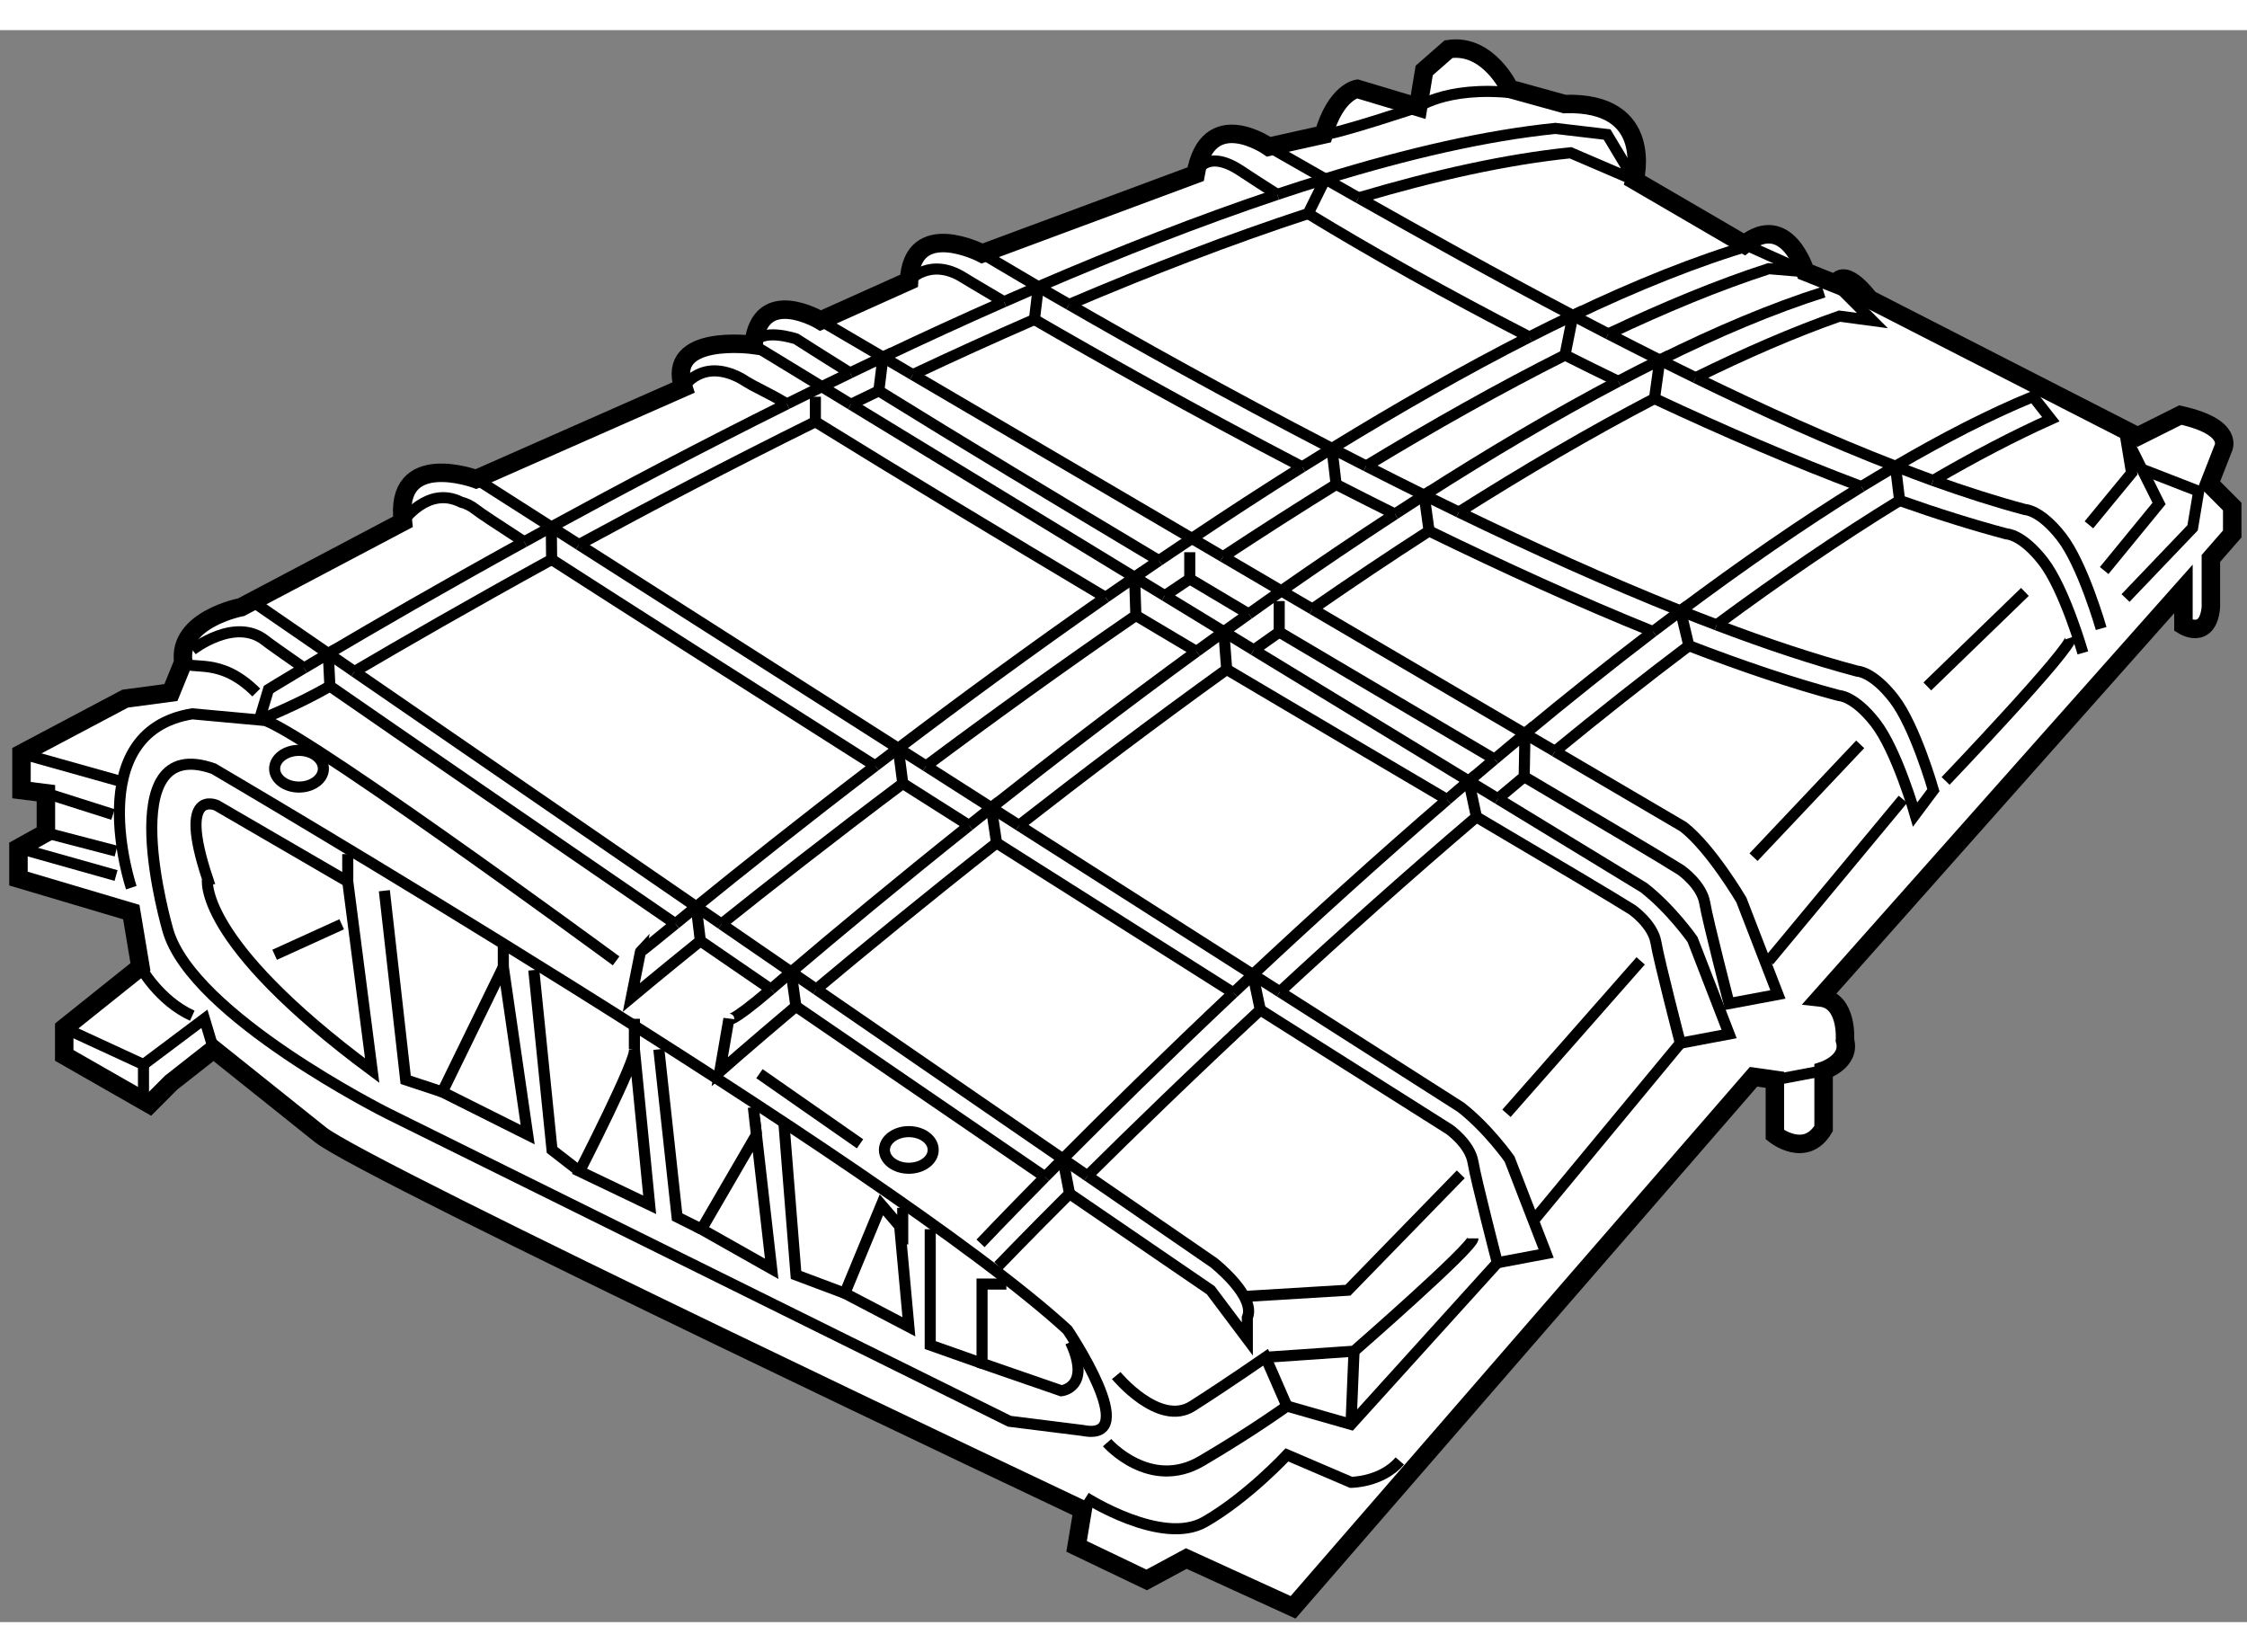 <?xml version="1.0" encoding="utf-8"?>
<!-- Generator: Adobe Illustrator 15.1.0, SVG Export Plug-In . SVG Version: 6.00 Build 0)  -->
<!DOCTYPE svg PUBLIC "-//W3C//DTD SVG 1.1//EN" "http://www.w3.org/Graphics/SVG/1.1/DTD/svg11.dtd">
<svg version="1.1" xmlns="http://www.w3.org/2000/svg" xmlns:xlink="http://www.w3.org/1999/xlink" x="0px" y="0px" width="244.8px"
	 height="180px" viewBox="128.372 10.879 60.84 43.104" enable-background="new 0 0 244.8 180" xml:space="preserve">
	
<rect x="128.372" y="10.879" width="60.84" height="43.104" fill="#808080" stroke="none"/>
	
<g><path fill="#FFFFFF" stroke="#000000" stroke-width="0.5" d="M134.155,38.474c0,0,1.652,1.322,2.891,2.312
			c1.238,0.991,20.641,10.156,20.641,10.156l-0.165,0.991l1.897,0.908l1.074-0.579l2.891,1.321l12.467-14.365l0.578,0.082v1.486
			c0,0,0.826,0.66,1.319-0.166v-1.568c0,0,0.744-0.247,0.578-0.824c0,0,0.084-1.075-0.66-1.157l9.825-11.063v0.991
			c0,0,0.661,0.413,0.743-0.496v-1.32l0.578-0.662v-0.742l-0.618-0.62l0.371-0.949c0,0,0.329-0.579-1.157-0.908l-1.155,0.578
			l-7.266-3.716c0,0-0.661-0.907-0.908-0.413l-0.824-0.329c0,0-0.497-1.651-1.652-0.744l-2.973-1.733c0,0,0.578-2.147-1.898-2.065
			l-1.486-0.412c0,0-0.577-1.239-1.652-1.074l-0.66,0.578l-0.164,0.991l-1.65-0.495c0,0-0.579,0.082-0.91,1.238l-1.484,0.331
			c0,0-1.652-1.157-1.981,0.742l-5.779,2.147c0,0-1.901-0.991-1.981,0.742l-2.395,1.075c0,0-1.652-0.992-1.817,0.66
			c0,0-2.395-0.331-1.898,1.155l-5.614,2.477c0,0-2.229-0.825-1.98,1.157l-4.378,2.311c0,0-1.733,0.331-1.568,1.488L133,28.814
			l-1.239,0.166l-2.807,1.486v0.991l0.661,0.083v1.073l-0.743,0.413v0.826l3.055,0.907l0.248,1.486l-2.064,1.652v0.742l2.312,1.322
			L133,39.382L134.155,38.474z"></path><line fill="none" stroke="#000000" stroke-width="0.3" x1="157.816" y1="41.901" x2="157.15" y2="41.443"></line><line fill="none" stroke="#000000" stroke-width="0.3" x1="147.224" y1="34.614" x2="147.905" y2="35.083"></line><line fill="none" stroke="#000000" stroke-width="0.3" x1="149.793" y1="36.382" x2="150.473" y2="36.849"></line><line fill="none" stroke="#000000" stroke-width="0.3" x1="150.473" y1="36.849" x2="157.15" y2="41.443"></line><line fill="none" stroke="#000000" stroke-width="0.3" x1="147.905" y1="35.083" x2="149.793" y2="36.382"></line><path fill="none" stroke="#000000" stroke-width="0.3" d="M149.922,37.311c2.448,1.678,4.819,3.3,6.746,4.618"></path><line fill="none" stroke="#000000" stroke-width="0.3" x1="137.968" y1="28.247" x2="147.224" y2="34.614"></line><path fill="none" stroke="#000000" stroke-width="0.3" d="M157.331,42.383c2.301,1.574,3.822,2.614,3.822,2.614l0.992,1.32v-0.578
			c0.247-0.578-0.909-1.486-0.909-1.486l-3.42-2.353"></path><path fill="none" stroke="#000000" stroke-width="0.3" d="M147.336,35.539c0.635,0.436,1.275,0.874,1.91,1.31"></path><path fill="none" stroke="#000000" stroke-width="0.3" d="M137.304,28.639c2.039,1.414,5.597,3.859,9.356,6.437"></path><line fill="none" stroke="#000000" stroke-width="0.3" x1="135.312" y1="26.419" x2="137.261" y2="27.76"></line><line fill="none" stroke="#000000" stroke-width="0.3" x1="137.261" y1="27.76" x2="137.968" y2="28.247"></line><path fill="none" stroke="#000000" stroke-width="0.3" d="M136.603,28.151c-0.586-0.409-0.954-0.669-1.043-0.741
			c-0.826-0.66-1.981,0.249-1.981,0.249"></path><path fill="none" stroke="#000000" stroke-width="0.3" d="M152.816,31.275c0.596,0.377,1.194,0.757,1.796,1.139"></path><line fill="none" stroke="#000000" stroke-width="0.3" x1="163.025" y1="36.917" x2="162.295" y2="36.451"></line><line fill="none" stroke="#000000" stroke-width="0.3" x1="155.962" y1="32.412" x2="155.214" y2="31.934"></line><path fill="none" stroke="#000000" stroke-width="0.3" d="M162.496,37.407c2.545,1.61,4.478,2.83,5.116,3.234
			c0,0,0.56,0.392,0.643,0.888c0.082,0.495,0.659,2.725,0.659,2.725l1.322-0.249l-0.991-2.559c0,0-0.577-0.825-1.321-1.404
			l-4.898-3.125"></path><line fill="none" stroke="#000000" stroke-width="0.3" x1="153.445" y1="30.804" x2="155.214" y2="31.934"></line><path fill="none" stroke="#000000" stroke-width="0.3" d="M143.308,25.211c2.015,1.298,5.268,3.372,8.761,5.588"></path><line fill="none" stroke="#000000" stroke-width="0.3" x1="143.299" y1="24.332" x2="144.047" y2="24.809"></line><line fill="none" stroke="#000000" stroke-width="0.3" x1="143.299" y1="24.332" x2="141.009" y2="22.87"></line><line fill="none" stroke="#000000" stroke-width="0.3" x1="162.295" y1="36.451" x2="155.962" y2="32.412"></line><path fill="none" stroke="#000000" stroke-width="0.3" d="M161.769,36.946c-1.934-1.223-4.157-2.629-6.414-4.06"></path><line fill="none" stroke="#000000" stroke-width="0.3" x1="152.693" y1="30.325" x2="153.445" y2="30.804"></line><line fill="none" stroke="#000000" stroke-width="0.3" x1="144.047" y1="24.809" x2="152.693" y2="30.325"></line><line fill="none" stroke="#000000" stroke-width="0.3" x1="151.41" y1="21.011" x2="159.093" y2="25.695"></line><path fill="none" stroke="#000000" stroke-width="0.3" d="M167.556,31.714c-1.756-1.036-3.817-2.25-5.97-3.526"></path><line fill="none" stroke="#000000" stroke-width="0.3" x1="159.093" y1="25.695" x2="159.91" y2="26.192"></line><line fill="none" stroke="#000000" stroke-width="0.3" x1="168.141" y1="31.211" x2="162.319" y2="27.663"></line><line fill="none" stroke="#000000" stroke-width="0.3" x1="159.91" y1="26.192" x2="161.508" y2="27.167"></line><path fill="none" stroke="#000000" stroke-width="0.3" d="M150.449,21.482c2.274,1.408,5.046,3.08,7.856,4.756"></path><line fill="none" stroke="#000000" stroke-width="0.3" x1="150.624" y1="20.532" x2="151.41" y2="21.011"></line><line fill="none" stroke="#000000" stroke-width="0.3" x1="162.319" y1="27.663" x2="161.508" y2="27.167"></line><line fill="none" stroke="#000000" stroke-width="0.3" x1="168.928" y1="31.69" x2="168.141" y2="31.211"></line><path fill="none" stroke="#000000" stroke-width="0.3" d="M159.127,26.728c0.55,0.326,1.098,0.652,1.642,0.976"></path><path fill="none" stroke="#000000" stroke-width="0.3" d="M168.349,32.183c2.119,1.251,3.682,2.176,4.219,2.514
			c0,0,0.559,0.392,0.641,0.887c0.082,0.496,0.661,2.725,0.661,2.725l1.32-0.249l-0.991-2.559c0,0-0.577-0.826-1.319-1.403
			l-3.951-2.408"></path><line fill="none" stroke="#000000" stroke-width="0.3" x1="170.473" y1="30.406" x2="169.661" y2="29.93"></line><line fill="none" stroke="#000000" stroke-width="0.3" x1="161.487" y1="25.137" x2="163.064" y2="26.062"></line><line fill="none" stroke="#000000" stroke-width="0.3" x1="152.279" y1="19.734" x2="153.086" y2="20.208"></line><line fill="none" stroke="#000000" stroke-width="0.3" x1="160.644" y1="24.642" x2="161.487" y2="25.137"></line><line fill="none" stroke="#000000" stroke-width="0.3" x1="169.661" y1="29.93" x2="163.905" y2="26.554"></line><path fill="none" stroke="#000000" stroke-width="0.3" d="M160.586,25.737c0.533,0.319,1.066,0.636,1.596,0.95"></path><path fill="none" stroke="#000000" stroke-width="0.3" d="M152.167,20.646c2.216,1.375,4.885,2.982,7.584,4.596"></path><line fill="none" stroke="#000000" stroke-width="0.3" x1="153.086" y1="20.208" x2="160.644" y2="24.642"></line><line fill="none" stroke="#000000" stroke-width="0.3" x1="152.279" y1="19.734" x2="150.587" y2="18.742"></line><path fill="none" stroke="#000000" stroke-width="0.3" d="M151.389,20.161c-0.521-0.325-1.012-0.634-1.464-0.923
			c0,0-0.99-0.331-1.155,0.165l1.854,1.13"></path><path fill="none" stroke="#000000" stroke-width="0.3" d="M169.641,31.093c2.131,1.257,3.705,2.188,4.247,2.531
			c0,0,0.56,0.392,0.642,0.888c0.082,0.495,0.66,2.724,0.66,2.724l1.321-0.247l-0.99-2.559c0,0-0.826-1.404-1.57-1.981l-3.478-2.041
			"></path><path fill="none" stroke="#000000" stroke-width="0.3" d="M168.838,30.62c-1.719-1.015-3.732-2.2-5.829-3.443"></path><line fill="none" stroke="#000000" stroke-width="0.3" x1="163.905" y1="26.554" x2="163.064" y2="26.062"></line><path fill="none" stroke="#000000" stroke-width="0.3" d="M179.694,22.688c0.343,0.133,0.684,0.265,1.018,0.385"></path><path fill="none" stroke="#000000" stroke-width="0.3" d="M179.694,22.688c-1.745-0.676-3.583-1.504-5.413-2.397"></path><path fill="none" stroke="#000000" stroke-width="0.3" d="M164.256,14.91c0.292,0.165,0.591,0.335,0.9,0.512"></path><path fill="none" stroke="#000000" stroke-width="0.3" d="M164.256,14.91c-0.545-0.312-1.065-0.607-1.532-0.874"></path><path fill="none" stroke="#000000" stroke-width="0.3" d="M173.313,19.813c-0.467-0.235-0.931-0.47-1.395-0.709"></path><path fill="none" stroke="#000000" stroke-width="0.3" d="M170.96,18.606c0.317,0.167,0.638,0.334,0.958,0.499"></path><path fill="none" stroke="#000000" stroke-width="0.3" d="M173.313,19.813c0.322,0.16,0.644,0.32,0.969,0.478"></path><path fill="none" stroke="#000000" stroke-width="0.3" d="M170.96,18.606c-2.098-1.103-4.082-2.212-5.804-3.185"></path><path fill="none" stroke="#000000" stroke-width="0.3" d="M185.263,27.081c0,0-0.495-1.734-1.073-2.477
			c-0.578-0.744-0.99-0.744-0.99-0.744c-0.791-0.211-1.624-0.478-2.487-0.787"></path><path fill="none" stroke="#000000" stroke-width="0.3" d="M173.874,26.604c-1.962-0.783-4.009-1.709-6.003-2.674"></path><path fill="none" stroke="#000000" stroke-width="0.3" d="M174.1,27.546c1.428,0.549,2.802,1.015,4.062,1.35
			c0,0,0.413,0,0.991,0.744c0.577,0.744,1.074,2.477,1.074,2.477l0.494-0.66c0,0-0.494-1.734-1.071-2.477
			c-0.579-0.744-0.991-0.744-0.991-0.744c-1.186-0.315-2.472-0.745-3.807-1.252"></path><path fill="none" stroke="#000000" stroke-width="0.3" d="M174.852,26.983c-0.323-0.121-0.649-0.249-0.978-0.38"></path><path fill="none" stroke="#000000" stroke-width="0.3" d="M167.871,23.929c-0.314-0.153-0.628-0.305-0.938-0.459"></path><path fill="none" stroke="#000000" stroke-width="0.3" d="M156.486,17.828c-0.963-0.563-1.523-0.902-1.523-0.902"></path><path fill="none" stroke="#000000" stroke-width="0.3" d="M173.13,27.165c-1.988-0.802-4.056-1.747-6.063-2.725"></path><path fill="none" stroke="#000000" stroke-width="0.3" d="M152.981,17.667c0,0,0.577-0.66,1.484-0.082
			c0,0,0.396,0.241,1.089,0.648"></path><path fill="none" stroke="#000000" stroke-width="0.3" d="M166.142,23.983c-0.539-0.268-1.068-0.536-1.593-0.804"></path><path fill="none" stroke="#000000" stroke-width="0.3" d="M157.318,18.308c1.729,0.997,4.262,2.418,7.117,3.897"></path><path fill="none" stroke="#000000" stroke-width="0.3" d="M156.38,18.714c1.662,0.963,4.272,2.439,7.25,3.991"></path><path fill="none" stroke="#000000" stroke-width="0.3" d="M156.486,17.828c0.251,0.146,0.527,0.307,0.832,0.48"></path><path fill="none" stroke="#000000" stroke-width="0.3" d="M165.361,22.681c-0.313-0.159-0.621-0.317-0.926-0.476"></path><path fill="none" stroke="#000000" stroke-width="0.3" d="M166.933,23.47c-0.531-0.262-1.055-0.525-1.571-0.789"></path><path fill="none" stroke="#000000" stroke-width="0.3" d="M160.742,14.778c0,0,0.247-0.742,1.237-0.082
			c0.301,0.2,0.627,0.411,0.976,0.631"></path><path fill="none" stroke="#000000" stroke-width="0.3" d="M184.768,27.741c0,0-0.496-1.734-1.073-2.477
			c-0.579-0.744-0.992-0.744-0.992-0.744c-0.918-0.244-1.891-0.55-2.895-0.905"></path><path fill="none" stroke="#000000" stroke-width="0.3" d="M178.772,23.239c-1.824-0.686-3.731-1.507-5.604-2.385"></path><path fill="none" stroke="#000000" stroke-width="0.3" d="M172.188,20.388c-0.485-0.235-0.966-0.471-1.441-0.711"></path><path fill="none" stroke="#000000" stroke-width="0.3" d="M169.781,19.187c-2.237-1.151-4.311-2.316-5.989-3.34"></path><path fill="none" stroke="#000000" stroke-width="0.3" d="M155.555,18.233c0.312-0.138,0.621-0.272,0.932-0.406"></path><path fill="none" stroke="#000000" stroke-width="0.3" d="M155.555,18.233c-1.102,0.485-2.196,0.989-3.275,1.501"></path><path fill="none" stroke="#000000" stroke-width="0.3" d="M142.566,24.733c0.24-0.132,0.483-0.267,0.732-0.401"></path><path fill="none" stroke="#000000" stroke-width="0.3" d="M142.566,24.733c-2.243,1.236-4.087,2.306-5.306,3.027"></path><path fill="none" stroke="#000000" stroke-width="0.3" d="M151.389,20.161c-0.258,0.125-0.512,0.247-0.765,0.372"></path><path fill="none" stroke="#000000" stroke-width="0.3" d="M149.677,21c0.313-0.156,0.629-0.313,0.947-0.468"></path><path fill="none" stroke="#000000" stroke-width="0.3" d="M162.955,15.327c0.438-0.146,0.871-0.286,1.301-0.417"></path><path fill="none" stroke="#000000" stroke-width="0.3" d="M162.955,15.327c-2.1,0.703-4.287,1.561-6.469,2.5"></path><path fill="none" stroke="#000000" stroke-width="0.3" d="M137.968,28.247c1.277-0.751,3.125-1.818,5.34-3.035l-0.009-0.88
			c1.915-1.046,4.082-2.189,6.378-3.331"></path><path fill="none" stroke="#000000" stroke-width="0.3" d="M165.156,15.421c2.062-0.612,4.005-1.044,5.741-1.221l1.732,0.744
			l-0.743-1.239l-1.402-0.165c-1.872,0.19-3.988,0.678-6.229,1.369l-0.464,0.937c-2.096,0.684-4.284,1.53-6.474,2.462"></path><path fill="none" stroke="#000000" stroke-width="0.3" d="M144.047,24.809c1.934-1.051,4.107-2.192,6.402-3.327v-0.677"></path><path fill="none" stroke="#000000" stroke-width="0.3" d="M135.394,29.558c0,0,1.108-0.441,1.91-0.919l-0.043-0.878
			c-0.245,0.145-0.466,0.275-0.658,0.391"></path><path fill="none" stroke="#000000" stroke-width="0.3" d="M151.41,21.011c0.251-0.121,0.502-0.244,0.757-0.365l0.112-0.912
			c-0.298,0.142-0.596,0.284-0.891,0.426"></path><path fill="none" stroke="#000000" stroke-width="0.3" d="M153.086,20.208c1.086-0.512,2.188-1.013,3.294-1.495l0.106-0.886"></path><path fill="none" stroke="#000000" stroke-width="0.3" d="M164.436,22.205c-0.268,0.166-0.537,0.331-0.806,0.5"></path><path fill="none" stroke="#000000" stroke-width="0.3" d="M163.63,22.705c-1.004,0.628-2.002,1.278-2.986,1.937"></path><path fill="none" stroke="#000000" stroke-width="0.3" d="M152.068,30.8c0.206-0.157,0.411-0.314,0.625-0.475"></path><path fill="none" stroke="#000000" stroke-width="0.3" d="M147.224,34.614c-0.2,0.163-0.389,0.317-0.563,0.461"></path><path fill="none" stroke="#000000" stroke-width="0.3" d="M175.851,16.677c-1.521,0.443-3.173,1.11-4.891,1.929"></path><path fill="none" stroke="#000000" stroke-width="0.3" d="M159.751,25.242c-0.222,0.149-0.439,0.302-0.658,0.453"></path><path fill="none" stroke="#000000" stroke-width="0.3" d="M160.644,24.642c-0.298,0.199-0.596,0.398-0.893,0.6"></path><path fill="none" stroke="#000000" stroke-width="0.3" d="M159.91,26.192c0.223-0.151,0.448-0.302,0.676-0.455v-0.721"></path><path fill="none" stroke="#000000" stroke-width="0.3" d="M161.487,25.137c1.01-0.667,2.034-1.321,3.062-1.958l-0.113-0.974
			c1.799-1.103,3.599-2.131,5.346-3.019"></path><path fill="none" stroke="#000000" stroke-width="0.3" d="M153.445,30.804c1.732-1.293,3.657-2.684,5.682-4.077l-0.034-1.033
			c-0.264,0.181-0.526,0.362-0.787,0.543"></path><path fill="none" stroke="#000000" stroke-width="0.3" d="M165.361,22.681c1.812-1.097,3.623-2.118,5.385-3.004l0.214-1.071
			c-0.391,0.187-0.784,0.38-1.179,0.581"></path><path fill="none" stroke="#000000" stroke-width="0.3" d="M152.068,30.8c-1.962,1.498-3.628,2.825-4.845,3.814l0.112,0.925
			c-1.185,0.957-1.869,1.531-1.869,1.531l0.247-1.237c0,0-0.071,0.076,0.946-0.757"></path><path fill="none" stroke="#000000" stroke-width="0.3" d="M147.905,35.083c1.26-1.007,2.947-2.332,4.911-3.807l-0.123-0.95
			c1.706-1.293,3.61-2.689,5.612-4.087"></path><path fill="none" stroke="#000000" stroke-width="0.3" d="M171.918,19.104c1.512-0.715,2.975-1.323,4.346-1.766l0.991,0.083
			l-1.652-0.744"></path><path fill="none" stroke="#000000" stroke-width="0.3" d="M160.769,27.703c0.246-0.178,0.493-0.357,0.739-0.536"></path><path fill="none" stroke="#000000" stroke-width="0.3" d="M160.769,27.703c-1.978,1.443-3.857,2.887-5.555,4.231"></path><path fill="none" stroke="#000000" stroke-width="0.3" d="M172.188,20.388c-1.715,0.902-3.484,1.95-5.255,3.082"></path><path fill="none" stroke="#000000" stroke-width="0.3" d="M149.246,36.849c0.17-0.147,0.355-0.304,0.547-0.467"></path><path fill="none" stroke="#000000" stroke-width="0.3" d="M162.182,26.687c0.293-0.209,0.587-0.419,0.883-0.625"></path><path fill="none" stroke="#000000" stroke-width="0.3" d="M149.246,36.849c-1.152,0.986-1.138,0.799-1.138,0.799l-0.248,1.432
			c0,0,0.763-0.674,2.062-1.769l-0.129-0.929c1.233-1.048,2.891-2.429,4.819-3.967"></path><path fill="none" stroke="#000000" stroke-width="0.3" d="M163.064,26.062c1.015-0.709,2.044-1.404,3.077-2.079"></path><path fill="none" stroke="#000000" stroke-width="0.3" d="M177.751,17.972c-1.39,0.44-2.885,1.073-4.438,1.842"></path><path fill="none" stroke="#000000" stroke-width="0.3" d="M174.281,20.291c1.352-0.665,2.662-1.236,3.898-1.668l0.891,0.12
			l-0.991-0.992"></path><path fill="none" stroke="#000000" stroke-width="0.3" d="M167.871,23.929c1.784-1.127,3.568-2.173,5.298-3.075l0.144-1.041
			c-0.371,0.183-0.746,0.376-1.125,0.575"></path><path fill="none" stroke="#000000" stroke-width="0.3" d="M155.962,32.412c1.722-1.344,3.625-2.785,5.624-4.224l-0.078-1.021
			c0.561-0.402,0.288-0.207,0.674-0.48"></path><path fill="none" stroke="#000000" stroke-width="0.3" d="M162.319,27.663c0.229-0.163,0.459-0.325,0.689-0.486v-0.84"></path><path fill="none" stroke="#000000" stroke-width="0.3" d="M150.473,36.849c1.272-1.065,2.942-2.437,4.882-3.963l-0.141-0.952
			c-0.203,0.162-0.404,0.32-0.602,0.48"></path><path fill="none" stroke="#000000" stroke-width="0.3" d="M163.905,26.554c1.042-0.722,2.1-1.431,3.161-2.115l-0.134-0.97
			c-0.265,0.169-0.527,0.341-0.791,0.513"></path><path fill="none" stroke="#000000" stroke-width="0.3" d="M156.668,41.929c0.153-0.156,0.312-0.316,0.482-0.486"></path><path fill="none" stroke="#000000" stroke-width="0.3" d="M173.874,26.604c1.65-1.233,3.3-2.378,4.898-3.364"></path><path fill="none" stroke="#000000" stroke-width="0.3" d="M179.694,22.688c-0.306,0.178-0.611,0.361-0.922,0.551"></path><path fill="none" stroke="#000000" stroke-width="0.3" d="M169.661,29.93c1.142-0.946,2.304-1.875,3.469-2.766"></path><path fill="none" stroke="#000000" stroke-width="0.3" d="M154.921,43.728c0,0,0.64-0.678,1.747-1.799"></path><path fill="none" stroke="#000000" stroke-width="0.3" d="M161.769,36.946c0.172-0.163,0.349-0.328,0.526-0.495"></path><path fill="none" stroke="#000000" stroke-width="0.3" d="M168.141,31.211c0.23-0.198,0.464-0.396,0.697-0.591"></path><path fill="none" stroke="#000000" stroke-width="0.3" d="M168.928,31.69c0.236-0.199,0.473-0.398,0.713-0.597l0.021-1.163
			c-0.275,0.229-0.549,0.459-0.823,0.69"></path><path fill="none" stroke="#000000" stroke-width="0.3" d="M170.473,30.406c1.194-0.979,2.407-1.94,3.627-2.86l-0.226-0.943
			c-0.247,0.186-0.495,0.371-0.744,0.561"></path><path fill="none" stroke="#000000" stroke-width="0.3" d="M180.712,23.073c1.095-0.638,2.165-1.2,3.188-1.66l-0.481-0.612
			c-1.183,0.486-2.435,1.133-3.725,1.887l0.113,0.926c-1.619,0.992-3.286,2.134-4.956,3.369"></path><path fill="none" stroke="#000000" stroke-width="0.3" d="M163.025,36.917c1.625-1.504,3.428-3.119,5.323-4.735l-0.208-0.971
			c-0.197,0.167-0.391,0.335-0.585,0.502"></path><path fill="none" stroke="#000000" stroke-width="0.3" d="M155.402,44.34c0,0,0.713-0.744,1.929-1.958l-0.181-0.94
			c1.178-1.185,2.766-2.75,4.618-4.497"></path><path fill="none" stroke="#000000" stroke-width="0.3" d="M157.816,41.901c1.211-1.2,2.813-2.757,4.68-4.494l-0.201-0.956
			c1.604-1.501,3.384-3.117,5.261-4.737"></path><path fill="none" stroke="#000000" stroke-width="0.3" d="M157.687,48.794c1.651,0.331-0.413-2.724-0.413-2.724
			c-4.954-4.542-23.118-15.193-23.118-15.193c-2.807-0.991-1.238,4.376-1.238,4.376c0.661,2.312,5.945,4.955,5.945,4.955
			l16.843,8.338L157.687,48.794z"></path><path fill="none" stroke="#000000" stroke-width="0.3" d="M138.449,39.051l-0.661-5.118l-3.549-2.063c0,0-1.074-0.495-0.248,1.981
			C133.991,33.851,133.66,35.501,138.449,39.051z"></path><polygon fill="none" stroke="#000000" stroke-width="0.3" points="142.659,40.786 142,36.244 140.348,39.629 		"></polygon><path fill="none" stroke="#000000" stroke-width="0.3" d="M145.549,38.474c0.083,0.249-1.485,3.303-1.485,3.303l1.898,0.908
			L145.549,38.474z"></path><polygon fill="none" stroke="#000000" stroke-width="0.3" points="148.853,40.786 147.366,43.345 149.266,44.418 		"></polygon><polygon fill="none" stroke="#000000" stroke-width="0.3" points="152.237,42.685 151.246,45.08 152.981,45.988 152.732,43.263 		
			"></polygon><path fill="none" stroke="#000000" stroke-width="0.3" d="M157.356,46.399c0.578,1.239-0.248,1.321-0.248,1.321l-2.146-0.742
			v-2.147h0.659"></path><polyline fill="none" stroke="#000000" stroke-width="0.3" points="138.779,34.18 139.356,39.3 140.348,39.629 		"></polyline><polyline fill="none" stroke="#000000" stroke-width="0.3" points="142.825,36.328 143.319,41.199 144.063,41.777 		"></polyline><polyline fill="none" stroke="#000000" stroke-width="0.3" points="146.211,38.474 146.705,43.014 147.366,43.345 		"></polyline><polyline fill="none" stroke="#000000" stroke-width="0.3" points="149.596,40.455 149.925,44.584 151.246,45.08 		"></polyline><polyline fill="none" stroke="#000000" stroke-width="0.3" points="153.559,43.345 153.559,46.483 154.963,46.979 		"></polyline><line fill="none" stroke="#000000" stroke-width="0.3" x1="152.814" y1="43.758" x2="152.814" y2="42.767"></line><line fill="none" stroke="#000000" stroke-width="0.3" x1="148.853" y1="40.786" x2="148.77" y2="40.042"></line><line fill="none" stroke="#000000" stroke-width="0.3" x1="145.549" y1="38.474" x2="145.549" y2="37.648"></line><line fill="none" stroke="#000000" stroke-width="0.3" x1="142" y1="36.244" x2="142" y2="35.667"></line><line fill="none" stroke="#000000" stroke-width="0.3" x1="137.788" y1="33.933" x2="137.788" y2="33.189"></line><path fill="none" stroke="#000000" stroke-width="0.3" d="M131.927,34.098c0,0-1.404-4.211,1.651-4.707l1.815,0.166l0.249-0.826
			c0,0,0.341-0.211,0.96-0.581"></path><path fill="none" stroke="#000000" stroke-width="0.3" d="M133.33,27.989c0.248,0.247,0.991-0.166,1.981,0.825"></path><path fill="none" stroke="#000000" stroke-width="0.3" d="M145.054,36.08c0,0-9.367-6.887-9.66-6.522"></path><path fill="none" stroke="#000000" stroke-width="0.3" d="M158.595,47.308c0,0,1.156,1.404,2.063,0.826
			c0.908-0.578,1.981-1.321,1.981-1.321l0.577,1.321"></path><polyline fill="none" stroke="#000000" stroke-width="0.3" points="162.146,45.162 164.869,44.997 167.924,41.859 		"></polyline><path fill="none" stroke="#000000" stroke-width="0.3" d="M157.769,50.611c0,0,2.063,1.321,3.221,0.66
			c1.156-0.66,2.228-1.815,2.228-1.815l1.735,0.743c0,0,0.825,0,1.321-0.578"></path><path fill="none" stroke="#000000" stroke-width="0.3" d="M158.348,49.125c0,0,1.155,1.321,2.559,0.495
			c1.404-0.826,2.311-1.486,2.311-1.486l1.735,0.496l3.962-4.376"></path><line fill="none" stroke="#000000" stroke-width="0.3" x1="173.869" y1="38.309" x2="169.905" y2="43.098"></line><line fill="none" stroke="#000000" stroke-width="0.3" x1="179.896" y1="31.704" x2="176.264" y2="36.08"></line><path fill="none" stroke="#000000" stroke-width="0.3" d="M184.437,27.328c0.082,0.249-3.386,3.88-3.386,3.88"></path><polyline fill="none" stroke="#000000" stroke-width="0.3" points="185.923,26.255 187.739,24.355 187.904,23.365 186.418,22.787 
					"></polyline><path fill="none" stroke="#000000" stroke-width="0.3" d="M164.208,13.705c0.331,0,2.561-0.743,2.561-0.743
			s0.908-0.661,2.972-0.331"></path><line fill="none" stroke="#000000" stroke-width="0.3" x1="169.161" y1="40.208" x2="172.795" y2="36.08"></line><line fill="none" stroke="#000000" stroke-width="0.3" x1="175.851" y1="33.272" x2="178.739" y2="30.217"></line><line fill="none" stroke="#000000" stroke-width="0.3" x1="180.556" y1="28.649" x2="183.199" y2="26.09"></line><polyline fill="none" stroke="#000000" stroke-width="0.3" points="185.345,25.511 186.831,23.696 185.923,21.879 186.087,22.87 
			184.932,24.273 		"></polyline><path fill="none" stroke="#000000" stroke-width="0.3" d="M168.255,43.593c0,0.247-3.221,3.055-3.221,3.055l-2.395,0.165"></path><line fill="none" stroke="#000000" stroke-width="0.3" x1="164.952" y1="48.629" x2="165.034" y2="46.648"></line><polyline fill="none" stroke="#000000" stroke-width="0.3" points="130.11,37.896 132.257,38.887 132.257,39.96 		"></polyline><polyline fill="none" stroke="#000000" stroke-width="0.3" points="134.155,38.474 133.907,37.648 132.257,38.887 		"></polyline><path fill="none" stroke="#000000" stroke-width="0.3" d="M132.175,36.244c0,0,0.494,0.908,1.403,1.321"></path><ellipse fill="none" stroke="#000000" stroke-width="0.3" cx="152.979" cy="41.199" rx="0.66" ry="0.496"></ellipse><ellipse fill="none" stroke="#000000" stroke-width="0.3" cx="136.468" cy="30.877" rx="0.66" ry="0.497"></ellipse><line fill="none" stroke="#000000" stroke-width="0.3" x1="148.935" y1="39.134" x2="151.658" y2="41.033"></line><line fill="none" stroke="#000000" stroke-width="0.3" x1="135.808" y1="35.915" x2="137.624" y2="35.089"></line><path fill="none" stroke="#000000" stroke-width="0.3" d="M139.276,24.191c0,0,0.673-0.986,1.574-0.534
			c0.141,0.036,0.276,0.1,0.406,0.204c0.1,0.081,0.567,0.391,1.31,0.873"></path><path fill="none" stroke="#000000" stroke-width="0.3" d="M146.871,20.558c0,0,0.495-0.826,1.568-0.247
			c0.455,0.292,0.706,0.359,1.237,0.69"></path><line fill="none" stroke="#000000" stroke-width="0.3" x1="128.954" y1="30.466" x2="131.597" y2="31.208"></line><line fill="none" stroke="#000000" stroke-width="0.3" x1="129.615" y1="31.539" x2="131.431" y2="32.117"></line><line fill="none" stroke="#000000" stroke-width="0.3" x1="128.872" y1="33.025" x2="131.514" y2="33.769"></line><line fill="none" stroke="#000000" stroke-width="0.3" x1="129.615" y1="32.612" x2="131.514" y2="33.107"></line><line fill="none" stroke="#000000" stroke-width="0.3" x1="176.429" y1="39.3" x2="177.748" y2="39.051"></line></g>


</svg>